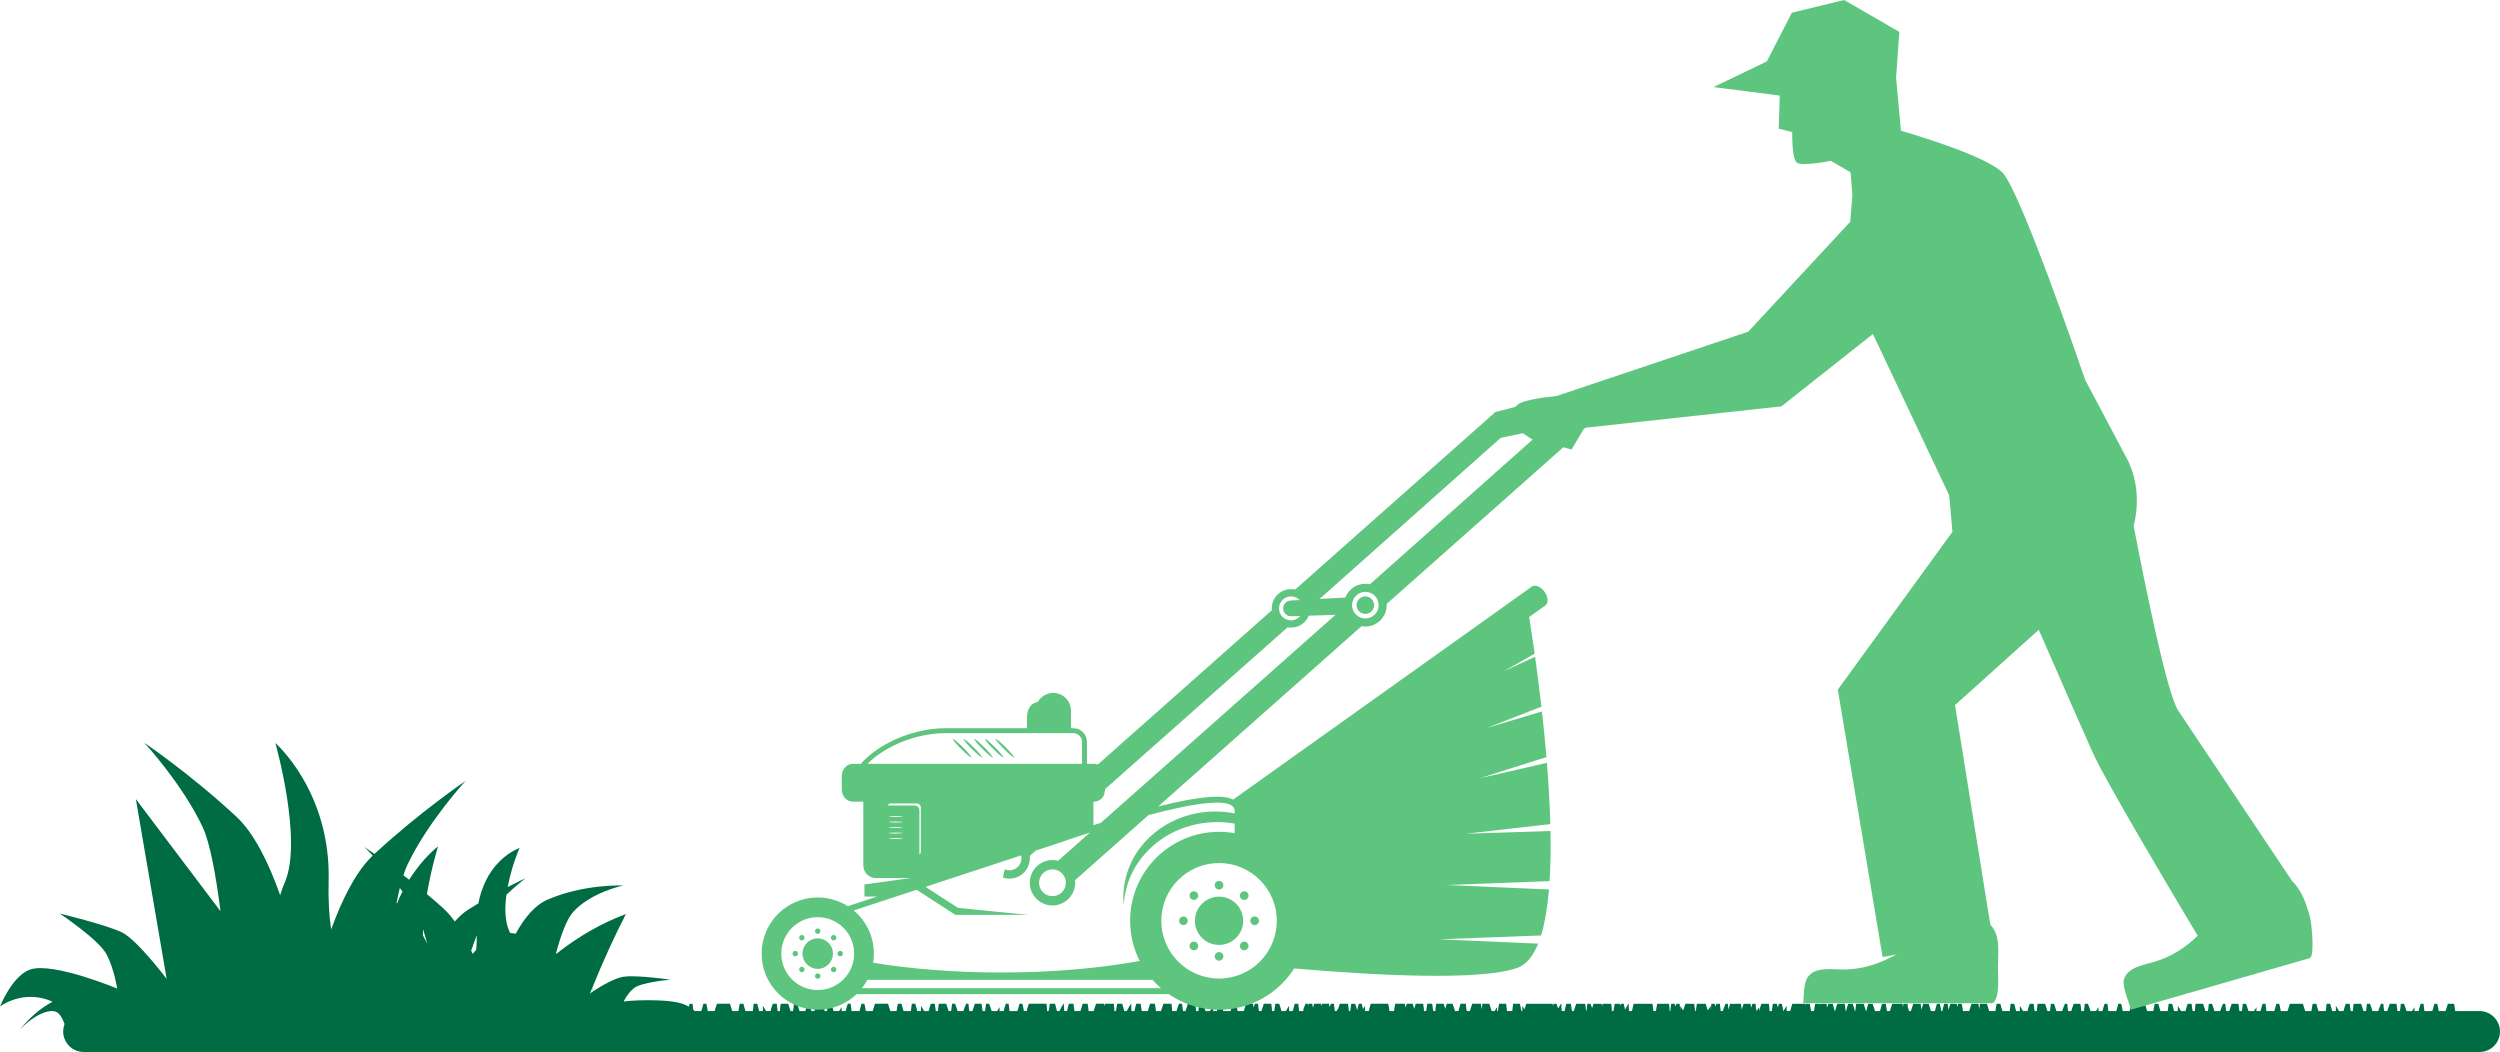 <?xml version="1.0" encoding="UTF-8" standalone="no"?><svg xmlns="http://www.w3.org/2000/svg" xmlns:xlink="http://www.w3.org/1999/xlink" fill="#5ec57e" height="828" preserveAspectRatio="xMidYMid meet" version="1" viewBox="0.0 0.0 1967.7 828.0" width="1967.7" zoomAndPan="magnify"><g><g id="change1_1"><path d="M490.87,696.98c0.08,0,0.13,0,0.13,0C491,696.98,490.95,696.98,490.87,696.98z M1951.56,795.79h-19.13 c-0.21-2.04-0.52-3.97-0.87-5.73h-4.88c-0.55,1.93-1.18,3.87-1.83,5.73h-5.35c-0.33-2.18-0.77-4.12-1.2-5.73h-2.28 c-0.43,1.89-0.99,3.83-1.61,5.73h-6.21c-0.29-1.92-0.54-3.85-0.69-5.73h-2.25c-0.55,1.62-1.14,3.55-1.68,5.73h-3.19 c-0.04-1.04-0.03-2.06,0.07-3.01c0,0-0.88,1.13-2.01,3.01h-4.32c-0.63-2.17-1.34-4.12-2.01-5.73h-2.46 c-0.16,1.88-0.43,3.82-0.76,5.73h-1.94c-0.17-2.03-0.45-3.96-0.79-5.73h-5.29c-0.58,1.94-1.22,3.88-1.89,5.73h-2.45 c-0.31-1.93-0.54-3.87-0.65-5.73h-1.85c-0.68,1.53-1.46,3.48-2.18,5.73h-4.54c-0.61-2.17-1.3-4.11-1.94-5.73h-2.44 c-0.15,1.88-0.4,3.82-0.71,5.73h-1.98c-0.65-1.84-1.28-3.77-1.86-5.73h-5.86c-0.28,1.79-0.52,3.72-0.65,5.73h-1.7 c-0.33-1.89-0.62-3.83-0.81-5.73h-3.07c-0.62,1.67-1.25,3.61-1.79,5.73h-3.51c-1.37-2.54-2.55-4.12-2.55-4.12 c0.13,1.3,0.1,2.7,0,4.12h-2.9c-0.47-2.12-1-4.06-1.51-5.73h-2.77c-0.18,1.89-0.43,3.82-0.73,5.73h-5.74 c-0.61-1.88-1.17-3.82-1.63-5.73h-2.88c-0.38,1.67-0.75,3.61-1.02,5.73h-4.89c-0.63-1.85-1.25-3.78-1.81-5.73h-10.27 c-0.56,1.93-1.18,3.87-1.83,5.73h-5.34c-0.33-2.18-0.77-4.12-1.2-5.73h-2.28c-0.44,1.89-0.99,3.83-1.61,5.73h-6.2 c-0.3-1.92-0.54-3.85-0.7-5.73h-2.26c-0.55,1.62-1.14,3.55-1.68,5.73h-3.19c-0.05-1.04-0.03-2.06,0.07-3.01 c0,0-0.89,1.13-2.01,3.01h-4.32c-0.63-2.17-1.34-4.12-2.01-5.73h-2.46c-0.16,1.88-0.43,3.82-0.76,5.73h-1.94 c-0.18-2.03-0.46-3.96-0.79-5.73h-5.29c-0.58,1.94-1.23,3.88-1.89,5.73h-2.45c-0.31-1.93-0.54-3.87-0.65-5.73h-1.84 c-0.69,1.53-1.47,3.48-2.18,5.73h-4.55c-0.61-2.17-1.3-4.11-1.95-5.73h-2.44c-0.15,1.88-0.4,3.82-0.7,5.73h-1.98 c-0.65-1.84-1.28-3.77-1.87-5.73h-5.87c-0.28,1.79-0.52,3.72-0.65,5.73h-1.7c-0.34-1.89-0.62-3.83-0.81-5.73h-3.06 c-0.62,1.67-1.25,3.61-1.79,5.73h-3.51c-1.37-2.55-2.54-4.12-2.54-4.12c0.12,1.3,0.09,2.7,0,4.12h-2.91 c-0.47-2.12-1-4.06-1.51-5.73h-2.76c-0.18,1.89-0.44,3.81-0.73,5.73h-5.74c-0.61-1.88-1.16-3.82-1.63-5.73h-2.88 c-0.38,1.67-0.75,3.61-1.02,5.73H1690c-0.63-1.85-1.25-3.78-1.81-5.73h-10.27c-0.55,1.93-1.18,3.87-1.83,5.73h-5.34 c-0.33-2.18-0.77-4.12-1.2-5.73h-2.29c-0.43,1.89-0.99,3.83-1.61,5.73h-6.2c-0.29-1.92-0.54-3.85-0.7-5.73h-2.25 c-0.55,1.62-1.15,3.55-1.68,5.73h-3.19c-0.05-1.04-0.03-2.06,0.06-3.01c0,0-0.88,1.13-2.01,3.01h-4.31 c-0.62-2.17-1.34-4.12-2.01-5.73h-2.46c-0.16,1.88-0.43,3.82-0.76,5.73h-1.94c-0.18-2.03-0.46-3.96-0.79-5.73h-5.28 c-0.58,1.94-1.22,3.88-1.89,5.73h-2.46c-0.3-1.93-0.53-3.87-0.65-5.73h-1.85c-0.69,1.53-1.47,3.48-2.18,5.73h-4.54 c-0.61-2.17-1.3-4.11-1.94-5.73h-2.43c-0.15,1.88-0.4,3.82-0.71,5.73h-1.98c-0.64-1.84-1.28-3.77-1.86-5.73h-5.87 c-0.28,1.79-0.51,3.72-0.65,5.73h-1.7c-0.33-1.89-0.61-3.83-0.81-5.73h-3.06c-0.62,1.67-1.25,3.61-1.79,5.73h-3.5 c-1.37-2.54-2.55-4.12-2.55-4.12c0.12,1.3,0.1,2.7,0,4.12h-2.9c-0.47-2.12-1-4.06-1.52-5.73h-2.76c-0.19,1.89-0.43,3.82-0.73,5.73 h-5.74c-0.61-1.88-1.17-3.82-1.63-5.73h-2.88c-0.38,1.67-0.75,3.61-1.02,5.73h-4.89c-0.63-1.85-1.25-3.78-1.81-5.73h-5.45 c-0.24,1.37-0.45,2.81-0.6,4.33c-0.16-1.52-0.37-2.96-0.61-4.33h-5.46c-0.56,1.95-1.18,3.88-1.81,5.73h-4.89 c-0.26-2.12-0.63-4.06-1.02-5.73h-2.88c-0.2,0.83-0.42,1.66-0.66,2.49c-0.14-0.86-0.29-1.7-0.45-2.49h-4.88 c-0.46,1.62-0.98,3.22-1.52,4.79c-0.23-1.6-0.44-3.21-0.6-4.79h-2.77c-0.51,1.67-1.04,3.61-1.51,5.73h-0.79 c-0.33-2.18-0.77-4.12-1.19-5.73h-2.28c-0.43,1.89-0.99,3.83-1.61,5.73h-3.08c-0.54-2.12-1.17-4.06-1.79-5.73h-2.03h-1.04h-1.21 c-0.46,1.34-0.94,2.91-1.4,4.65c-0.14-1.62-0.33-3.18-0.56-4.65h-5.86c-0.58,1.96-1.21,3.89-1.86,5.73h-1.45 c-0.3-1.04-0.62-2.02-0.94-2.94c-0.11-0.94-0.21-1.87-0.29-2.79h-0.77h-1.67h-0.79c-0.08,0.94-0.19,1.89-0.32,2.84 c-0.12-0.98-0.26-1.93-0.42-2.84h-2.75h-2.71h-2.58c-0.58,1.94-1.22,3.88-1.89,5.73h-2.22c-0.21-1.68-0.49-3.25-0.79-4.66 c-0.03-0.36-0.07-0.72-0.09-1.07h-0.14h-1.71h-1.17c-0.46,1.91-1.02,3.84-1.63,5.73h-3.92c-0.61-2.17-1.3-4.11-1.95-5.73h-0.61 h-1.83h-0.94c-0.51,1.67-1.04,3.61-1.51,5.73h-0.24c-0.64-1.84-1.28-3.77-1.86-5.73h-5.87c-0.28,1.79-0.52,3.72-0.65,5.73h-0.33 c-0.54-2.12-1.17-4.06-1.79-5.73h-0.39h-2.68h-0.38c-0.62,1.67-1.25,3.61-1.79,5.73h-0.33c-0.14-2.01-0.37-3.94-0.65-5.73h-5.87 c-0.58,1.96-1.21,3.89-1.86,5.73h-0.24c-0.47-2.12-1-4.06-1.51-5.73h-0.94h-1.83h-0.62c-0.36,0.89-0.72,1.88-1.08,2.95 c-0.13-1.02-0.28-2.01-0.44-2.95h-5.46c-0.09,0.3-0.18,0.59-0.27,0.88c-0.08-0.29-0.17-0.59-0.24-0.88h-2.88 c-0.38,1.67-0.75,3.61-1.02,5.73h-2.3c-0.27-2.12-0.64-4.06-1.02-5.73h-2.87c-0.07,0.29-0.16,0.59-0.23,0.89 c-0.09-0.3-0.18-0.59-0.27-0.89h-7.6h-2.67h-0.09c-0.31,1.01-0.62,2.13-0.93,3.31c-0.27,0.81-0.54,1.62-0.81,2.42h-2.67 c-0.1-1.42-0.12-2.83,0-4.12c0,0-1.18,1.58-2.55,4.12h-0.12c-0.33-2.18-0.77-4.12-1.19-5.73h-2.29c-0.21,0.93-0.46,1.88-0.73,2.83 c-0.31-1.01-0.64-1.96-0.96-2.83h-3.07c-0.2,1.9-0.48,3.83-0.81,5.73h-1.71c-0.13-2.01-0.37-3.94-0.65-5.73h-0.58h-2.25h-3.03 c-0.58,1.93-1.21,3.84-1.84,5.67c-0.04-1.02-0.03-2.01,0.06-2.95c0,0-0.89,1.13-2.01,3.01h-0.06c-0.31-1.91-0.56-3.85-0.7-5.73 h-2.45c-0.36,0.89-0.72,1.88-1.08,2.96c-0.13-1.02-0.28-2.01-0.45-2.96h-1.59h-2.46h-1.41c-0.45,1.54-0.93,3.07-1.43,4.56 c-0.17-1.59-0.39-3.14-0.65-4.56h-5.29c-0.06,0.22-0.14,0.43-0.2,0.65c-0.05-0.22-0.1-0.44-0.14-0.65h-2.88 c-0.36,1.52-0.81,3.06-1.28,4.58c-0.22-1.54-0.4-3.09-0.49-4.58h-1.85c-0.69,1.53-1.47,3.48-2.18,5.73h-1.58 c-0.29-1.91-0.55-3.84-0.73-5.73h-2.76c-0.21,0.67-0.41,1.39-0.62,2.14c-0.27-0.76-0.54-1.48-0.8-2.14h-2.44 c-0.13,1.62-0.34,3.29-0.59,4.95c-0.06-1.15-0.07-2.29,0.03-3.34c0,0-1.03,1.39-2.29,3.64c-0.58-1.7-1.16-3.46-1.7-5.25h-3.86 h-2.01h-1.05c-0.19,1.9-0.48,3.83-0.81,5.73h-0.49c-0.33-1.89-0.61-3.83-0.81-5.73h-1.06h-2.01h-3.86 c-0.53,1.79-1.11,3.55-1.7,5.25c-1.25-2.26-2.28-3.65-2.28-3.65c0.1,1.06,0.09,2.19,0.03,3.34c-0.25-1.66-0.46-3.33-0.6-4.95h-2.44 c-0.26,0.66-0.53,1.38-0.8,2.14c-0.2-0.75-0.41-1.47-0.61-2.14h-2.76c-0.19,1.89-0.43,3.81-0.73,5.73h-0.42 c-0.1-2-0.3-3.92-0.55-5.73h-6.35c-0.01,0.03-0.02,0.06-0.03,0.09c-0.01-0.03-0.01-0.06-0.02-0.09h-2.88 c-0.38,1.67-0.75,3.61-1.02,5.73h-1.97c-0.18-2.07-0.48-4-0.81-5.73h-3.79c-0.02,0.07-0.04,0.14-0.06,0.22 c-0.02-0.08-0.04-0.14-0.06-0.22h-7.27h-3h-0.53c-0.48,1.72-0.95,3.65-1.35,5.73h-2.32c-0.24-1.98-0.34-3.94-0.21-5.73h-0.22 c-0.47,0.67-1.57,2.33-2.74,4.62c-0.3-1.73-0.66-3.3-1.01-4.62h-2.29c-0.12,0.51-0.26,1.03-0.4,1.55 c-0.16-0.53-0.32-1.05-0.49-1.55h-3.96c-0.25,1.93-0.58,3.86-0.94,5.73h-1.25c-0.07-1.99-0.24-3.91-0.47-5.73h-0.99h-2.25h-3.5 c-0.18,0.59-0.38,1.19-0.57,1.77c-0.07-0.6-0.14-1.19-0.22-1.77h-6.42c-0.37,1.17-0.74,2.32-1.13,3.46 c-0.43-1.27-0.87-2.44-1.3-3.46h-2.46c-0.16,1.88-0.43,3.82-0.76,5.73h-0.2c-0.17-2.06-0.46-4-0.8-5.73h-1.73h-2.13h-3.16 c-0.58,1.94-1.22,3.88-1.88,5.73h-1.45c-0.32-1.89-0.61-3.82-0.84-5.73h-0.82h-1.85h-0.94c-0.47,1.73-0.94,3.65-1.33,5.73h-2.26 c-0.25-1.98-0.36-3.94-0.24-5.73h-0.32c-0.46,0.67-1.31,1.97-2.24,3.71c-0.44-1.37-0.89-2.62-1.33-3.71h-2.44 c-0.05,0.59-0.12,1.2-0.18,1.8c-0.18-0.62-0.36-1.23-0.55-1.8h-3.81h-0.24h-2.62h-3h-3.16h-3.07h-4.71 c-0.47,1.32-0.93,2.79-1.35,4.36c-1.02-1.72-1.78-2.76-1.78-2.76c0.12,1.3,0.1,2.7,0,4.12h-0.73c-0.32-2.18-0.76-4.12-1.19-5.73 h-2.29c-0.03,0.13-0.07,0.25-0.1,0.38c-0.04-0.12-0.07-0.25-0.11-0.38h-2.76c-0.19,1.89-0.44,3.82-0.74,5.73h-4.11 c-0.29-1.92-0.54-3.85-0.7-5.73h-2.25c-0.06,0.17-0.12,0.36-0.18,0.53c-0.04-0.18-0.1-0.36-0.14-0.53h-2.88 c-0.38,1.67-0.75,3.61-1.02,5.73h-0.66c-0.04-1.04-0.03-2.06,0.07-3.01c0,0-0.88,1.13-2.01,3.01h-2.28 c-0.64-1.85-1.25-3.78-1.82-5.73H1170h-2.46h-0.76c-0.23,1.37-0.44,2.81-0.6,4.33c-0.16-1.52-0.37-2.96-0.6-4.33h-1.52h-3.94h-1.36 c-0.58,1.94-1.22,3.88-1.88,5.73h-2.46c-0.3-1.93-0.54-3.87-0.65-5.73h-1.37h-0.48h-2.4c-0.46,1.91-1.02,3.84-1.63,5.73h-2.69 c-0.61-2.17-1.3-4.11-1.95-5.73h-1.83h-0.6h-2.17c-0.37,1.21-0.75,2.55-1.1,4c-0.44-1.31-0.88-2.64-1.28-4h-5.87 c-0.29,1.79-0.52,3.72-0.65,5.73h-1.57c-0.1-0.42-0.21-0.83-0.33-1.23c-0.24-1.5-0.46-3.01-0.61-4.5h-0.85h-2.21h-0.85 c-0.16,1.49-0.37,3-0.62,4.5c-0.12,0.41-0.23,0.81-0.33,1.23h-1.57c-0.13-2.01-0.37-3.94-0.65-5.73h-5.86 c-0.4,1.36-0.83,2.68-1.28,4c-0.36-1.45-0.73-2.79-1.11-4h-2.16h-0.6h-1.85c-0.35,0.89-0.73,1.88-1.09,2.96 c-0.13-1.02-0.28-2.01-0.45-2.96h-4.72h-0.73h-2.14c-0.39,1.67-0.75,3.61-1.02,5.73h-3.53c-0.27-2.12-0.63-4.06-1.02-5.73h-2.15 h-0.73h-8.11h-1.44h-1.32c-0.51,1.67-1.04,3.61-1.51,5.73h-2.91c-0.1-1.42-0.12-2.83,0-4.12c0,0-0.72,0.97-1.69,2.6 c-0.28-1.56-0.62-2.99-0.94-4.21h-2.29c-0.37,1.62-0.84,3.27-1.36,4.91c-0.49-1.8-1.03-3.46-1.57-4.91h-3.07 c-0.19,1.9-0.48,3.83-0.81,5.73h-1.01c-0.29-1.92-0.54-3.85-0.69-5.73h-0.65h-1.6h-4.26c-0.35,1.17-0.72,2.33-1.1,3.48 c-0.36,0.52-0.88,1.28-1.45,2.25h-1.29c-0.31-1.91-0.56-3.85-0.71-5.73h-2.45c-0.3,0.76-0.62,1.6-0.92,2.49 c-0.13-0.36-0.26-0.7-0.39-1.04c-0.07-0.48-0.14-0.99-0.22-1.45h-0.35h-2.46h-2.64c-0.18,0.61-0.37,1.21-0.55,1.82 c-0.09-0.62-0.19-1.24-0.3-1.82h-5.29c-0.3,1.02-0.63,2.04-0.96,3.05c-0.19-1.09-0.4-2.11-0.61-3.05h-2.87 c-0.12,0.51-0.27,1.02-0.4,1.52c-0.05-0.51-0.11-1.03-0.14-1.52h-1.85c-0.53,1.19-1.12,2.64-1.7,4.28v1.45h-3.29 c-0.29-1.91-0.55-3.84-0.73-5.73h-2.77c-0.51,1.67-1.04,3.61-1.51,5.73h-2.9c-0.1-1.42-0.12-2.83,0-4.12c0,0-1.18,1.58-2.55,4.12 h-3.5c-0.54-2.12-1.17-4.06-1.79-5.73h-3.07c-0.19,1.9-0.48,3.83-0.81,5.73h-1.71c-0.14-2.01-0.37-3.94-0.65-5.73h-5.86 c-0.58,1.96-1.22,3.89-1.86,5.73h-1.98c-0.3-1.91-0.55-3.85-0.7-5.73h-2.45c-0.36,0.89-0.73,1.88-1.09,2.96 c-0.13-1.02-0.28-2.01-0.44-2.96h-5.46c-0.56,1.95-1.17,3.88-1.81,5.73h-4.89c-0.26-2.12-0.63-4.06-1.02-5.73h-2.87 c-0.46,1.91-1.02,3.84-1.63,5.73h-5.74c-0.3-1.91-0.55-3.84-0.73-5.73h-2.76c-0.51,1.67-1.04,3.61-1.51,5.73h-2.9 c-0.1-1.42-0.12-2.83,0-4.12c0,0-1.18,1.58-2.55,4.12h-3.5c-0.54-2.12-1.17-4.06-1.79-5.73h-3.07c-0.19,1.9-0.48,3.83-0.81,5.73 h-1.71c-0.13-2.01-0.36-3.94-0.65-5.73h-5.86c-0.58,1.96-1.22,3.89-1.86,5.73h-1.98c-0.31-1.91-0.55-3.85-0.71-5.73h-2.44 c-0.64,1.62-1.33,3.56-1.94,5.73h-3.39c-0.1-2-0.3-3.92-0.56-5.73h-6.35c-0.61,1.97-1.26,3.9-1.91,5.73h-4 c-0.18-2.07-0.47-4-0.81-5.73h-3.79c-0.53,1.93-1.14,3.87-1.77,5.73h-4.79c-0.32-1.89-0.6-3.82-0.83-5.73h-3.54 c-0.48,1.72-0.95,3.65-1.35,5.73h-2.32c-0.24-1.98-0.34-3.94-0.21-5.73h-0.21c-0.54,0.78-1.93,2.87-3.29,5.73h-2.07 c-0.44-2.07-0.99-4-1.56-5.73h-3.97c-0.25,1.93-0.58,3.86-0.94,5.73h-1.25c-0.07-1.99-0.24-3.91-0.47-5.73h-6.74 c-0.19,0.59-0.38,1.19-0.57,1.77c-0.07-0.6-0.14-1.19-0.23-1.77h-6.42c-0.61,1.97-1.26,3.9-1.92,5.73h-3.92 c-0.17-2.06-0.46-4-0.8-5.73h-3.86c-0.53,1.94-1.15,3.88-1.79,5.73h-4.7c-0.32-1.89-0.61-3.82-0.84-5.73h-3.6 c-0.48,1.73-0.94,3.65-1.33,5.73h-2.26c-0.25-1.98-0.36-3.94-0.25-5.73h-0.32c-0.62,0.91-1.96,2.97-3.25,5.73h-1.95 c-0.43-2.07-0.98-4-1.54-5.73h-4.05c-0.26,1.93-0.59,3.86-0.95,5.73h-1.21c-0.06-1.99-0.22-3.91-0.45-5.73h-13.95 c-0.6,1.69-1.2,3.63-1.69,5.73h-2.16c-0.33-2.18-0.77-4.12-1.19-5.73h-2.29c-0.43,1.89-0.99,3.83-1.61,5.73h-6.2 c-0.3-1.92-0.54-3.85-0.7-5.73h-2.25c-0.55,1.62-1.15,3.55-1.68,5.73h-3.19c-0.04-1.04-0.03-2.06,0.07-3.01 c0,0-0.88,1.13-2.01,3.01h-4.31c-0.63-2.17-1.34-4.12-2.01-5.73h-2.46c-0.16,1.88-0.43,3.82-0.76,5.73h-1.94 c-0.18-2.03-0.46-3.96-0.79-5.73h-5.29c-0.58,1.94-1.22,3.88-1.89,5.73h-2.45c-0.3-1.93-0.54-3.87-0.65-5.73h-1.85 c-0.69,1.53-1.47,3.48-2.18,5.73h-4.55c-0.61-2.17-1.3-4.11-1.94-5.73h-2.44c-0.15,1.88-0.4,3.82-0.71,5.73h-1.98 c-0.65-1.84-1.28-3.77-1.86-5.73h-5.87c-0.29,1.79-0.52,3.72-0.65,5.73h-1.7c-0.33-1.89-0.61-3.83-0.81-5.73h-3.07 c-0.62,1.67-1.25,3.61-1.79,5.73h-3.5c-1.37-2.54-2.55-4.12-2.55-4.12c0.12,1.3,0.1,2.7,0,4.12h-2.9c-0.47-2.12-1-4.06-1.52-5.73 h-2.76c-0.19,1.89-0.43,3.82-0.73,5.73h-5.74c-0.61-1.88-1.17-3.82-1.63-5.73h-2.88c-0.38,1.67-0.75,3.61-1.02,5.73h-4.89 c-0.63-1.85-1.25-3.78-1.81-5.73h-10.27c-0.55,1.93-1.18,3.87-1.83,5.73h-5.34c-0.33-2.18-0.77-4.12-1.2-5.73h-2.28 c-0.43,1.89-0.99,3.83-1.61,5.73h-6.2c-0.29-1.92-0.54-3.85-0.7-5.73h-2.25c-0.55,1.62-1.15,3.55-1.69,5.73h-3.19 c-0.04-1.04-0.03-2.06,0.06-3.01c0,0-0.89,1.13-2.01,3.01h-4.32c-0.63-2.17-1.34-4.12-2.01-5.73h-2.46 c-0.16,1.88-0.43,3.82-0.76,5.73h-1.95c-0.18-2.03-0.46-3.96-0.79-5.73h-5.29c-0.58,1.94-1.23,3.88-1.89,5.73h-2.45 c-0.3-1.93-0.54-3.87-0.65-5.73h-1.85c-0.68,1.53-1.47,3.48-2.18,5.73h-4.55c-0.61-2.17-1.3-4.11-1.94-5.73h-2.44 c-0.15,1.88-0.4,3.82-0.71,5.73h-1.98c-0.65-1.84-1.28-3.77-1.86-5.73h-5.88c-0.28,1.79-0.51,3.72-0.65,5.73h-1.7 c-0.33-1.89-0.61-3.83-0.81-5.73h-3.07c-0.62,1.67-1.25,3.61-1.8,5.73h-3.5c-1.37-2.55-2.55-4.12-2.55-4.12 c0.12,1.3,0.1,2.7,0,4.12h-2.9c-0.47-2.12-1-4.06-1.52-5.73h-2.76c-0.18,1.89-0.44,3.81-0.73,5.73h-5.74 c-0.61-1.88-1.17-3.82-1.63-5.73h-2.87c-0.39,1.67-0.76,3.61-1.02,5.73h-4.89c-0.63-1.85-1.25-3.78-1.81-5.73h-10.27 c-0.56,1.93-1.18,3.87-1.83,5.73h-5.35c-0.33-2.18-0.77-4.12-1.2-5.73h-2.28c-0.43,1.89-0.99,3.83-1.61,5.73h-5.17 c-0.38-0.35-0.77-0.69-1.18-1.04c-0.23-1.58-0.42-3.16-0.55-4.69h-2.25c-0.24,0.69-0.48,1.45-0.72,2.24 c-0.81-0.47-1.65-0.91-2.56-1.3c-11.89-5.81-48.83-3.33-48.74-2.58c0.01,0.02,2.83-6.41,8.08-10.57c5.2-4.65,29.17-6.97,29.19-6.61 c0.01-0.27-27.13-3.81-36.13-2.56c-6.75,0.29-18.73,7.36-24.44,11.12c-0.37-0.44-0.88-1.06-1.53-1.84 c8.47-21,17.38-40.54,26.66-58.55c-18.97,7.09-37.43,17.61-54.92,31.42c-0.07-0.05-0.14-0.1-0.2-0.15 c3.89-14.71,8.73-27.85,13.93-33.24c13.39-14.6,37.58-20.3,39.46-20.46c-2.14-0.08-31.28-1.09-59.44,10.9 c-10.14,4.16-18.73,14.37-25.54,27.03c-1.5-0.28-2.98-0.46-4.43-0.54c-0.17-0.38-0.33-0.75-0.51-1.13c-3.71-7.91-3.82-18.56-2.4-29 c8.1-7.72,14.99-12.93,14.99-12.93s-5.56,2.5-14,6.85c3-15.81,8.69-29.71,9.49-30.77c-0.97,0.44-9.71,3.49-17.91,12.76 c-6.19,6.81-12.06,17.12-14.65,30.86c-2.73,1.64-5.51,3.37-8.3,5.16c-3.51,2.26-6.94,5.39-10.26,9.13c-3.06-4.22-6.35-8-9.87-11.13 c-3.97-3.56-8.03-7.04-12.07-10.42c3.51-20.7,8.76-37.54,8.76-37.54s-11.79,8.76-22.74,26.24c-1.54-1.21-3.05-2.38-4.54-3.53 c1-3.11,2.04-5.85,3.12-8.13c15.94-33.74,45.78-66.09,45.78-66.09s-35.78,24.21-71.65,57.4c-4.98-3.52-7.99-5.53-7.99-5.5 c0.05,0.02,2.63,2.58,6.58,6.83c-13.2,12.62-24.05,34.37-32.7,58.1c-1.56-10.46-2.39-22.99-1.98-37.95 c1.91-70.56-41.93-108.74-41.93-108.74s21.8,76.7,7.41,109.71c-1.42,3.24-2.61,6.63-3.63,10.09 c-8.96-25.31-20.38-48.74-34.43-61.81c-36.13-33.58-72.45-58.15-72.45-58.15s29.84,32.35,45.78,66.09 c5.96,12.61,10.63,38.7,14.13,66.42l-66.63-88.26l24.27,141.56c0,0-23.21-30.79-35.2-36.63c-11.99-5.83-49.05-14.85-49.05-14.85 s31.07,20.68,37.06,32.34c6,11.66,8.23,26.71,8.23,26.71s-50.2-20.88-68.18-15.04C9.69,767.67,0,792.2,0,792.2 s15.4-11.93,35.97-5.83c2.07,0.61,3.85,1.33,5.4,2.14c-4.94,2.44-9.86,6.01-13.9,9.54c-7.01,6.03-11.45,11.93-11.92,12.38 c0.43-0.37,4.56-4.96,10.24-8.75c5.91-4.07,13.53-7.24,18.17-5.33c2.83,1.01,5.03,4.78,6.76,9.4c-0.05,0.42-0.12,0.81-0.19,1.17 c-0.22,0.68-0.4,1.39-0.53,2.11c-0.1,0.3-0.16,0.47-0.16,0.47l0.06,0.21c-0.1,0.72-0.17,1.45-0.17,2.19 c0,3.89,1.38,7.45,3.68,10.23v0h0c2.96,3.58,7.43,5.87,12.43,5.87h960h534.15h391.58c8.9,0,16.1-7.22,16.1-16.1 C1967.66,803,1960.46,795.79,1951.56,795.79z M312.51,711.05c-0.13-0.12-0.26-0.23-0.39-0.34c0.82-4.19,1.68-8.16,2.58-11.83 c0.7,0.93,1.39,1.87,2.08,2.82C315.28,704.62,313.85,707.74,312.51,711.05z M332.89,736.24c0-1.61,0.03-3.23,0.09-4.87 c1.14,3.53,2.24,7.44,3.29,11.6C335.21,740.62,334.08,738.38,332.89,736.24z M374.82,747.51c-0.95,1.06-1.89,2.16-2.81,3.31 c-0.37-0.88-0.76-1.75-1.15-2.62c1.46-4.28,2.94-8.34,4.42-11.99C375.27,740.28,375.11,744.04,374.82,747.51z M464.28,782.11 c0.52-1.3,1.04-2.58,1.56-3.87c0.66,0.67,1.2,1.21,1.58,1.6C465.47,781.13,464.26,782.03,464.28,782.11z" fill="#006c43"/></g><g id="change2_1"><path d="M643.62,735.02c1.18,0,2.15-0.96,2.15-2.14c0-1.18-0.96-2.14-2.15-2.14c-1.18,0-2.14,0.96-2.14,2.14 C641.48,734.05,642.44,735.02,643.62,735.02z M625.94,748.41c-1.19,0-2.15,0.96-2.15,2.14c0,1.19,0.96,2.14,2.15,2.14 c1.18,0,2.14-0.96,2.14-2.14C628.08,749.37,627.12,748.41,625.94,748.41z M632.63,739.57c0.84-0.84,0.84-2.2,0-3.03 c-0.84-0.84-2.2-0.84-3.03,0c-0.83,0.83-0.83,2.19,0,3.03C630.44,740.4,631.8,740.4,632.63,739.57z M758.41,581.63 c-0.37,0.37,2.57,3.91,6.58,7.92c4,4.01,7.55,6.95,7.92,6.58c0.37-0.37-2.57-3.91-6.58-7.92 C762.32,584.2,758.78,581.26,758.41,581.63z M766.81,581.63c-0.37,0.37,2.57,3.91,6.58,7.92c4,4.01,7.55,6.95,7.91,6.58 c0.37-0.37-2.57-3.91-6.58-7.92C770.73,584.2,767.19,581.26,766.81,581.63z M749.99,581.63c-0.37,0.37,2.57,3.91,6.58,7.92 c4,4.01,7.55,6.95,7.92,6.58c0.37-0.37-2.57-3.91-6.58-7.92C753.91,584.2,750.36,581.26,749.99,581.63z M783.64,581.63 c-0.37,0.37,2.57,3.91,6.58,7.92c4,4.01,7.55,6.95,7.92,6.58c0.37-0.37-2.57-3.91-6.58-7.92 C787.56,584.2,784.01,581.26,783.64,581.63z M775.23,581.63c-0.37,0.37,2.58,3.91,6.58,7.92c4,4.01,7.55,6.95,7.92,6.58 c0.37-0.37-2.58-3.91-6.58-7.92C779.15,584.2,775.6,581.26,775.23,581.63z M629.6,761.55c-0.83,0.84-0.83,2.2,0,3.03 c0.84,0.84,2.2,0.84,3.03,0c0.84-0.84,0.84-2.19,0-3.03C631.8,760.71,630.44,760.71,629.6,761.55z M987.51,728.13 c1.88,0,3.4-1.52,3.4-3.39c0-1.88-1.52-3.4-3.4-3.4c-1.88,0-3.4,1.52-3.4,3.4C984.12,726.61,985.64,728.13,987.51,728.13z M981.7,707.32c1.33-1.33,1.33-3.48,0-4.81c-1.33-1.32-3.48-1.32-4.8,0c-1.32,1.33-1.32,3.48,0,4.81 C978.23,708.65,980.38,708.65,981.7,707.32z M976.9,742.15c-1.32,1.33-1.32,3.48,0,4.8c1.33,1.33,3.48,1.33,4.8,0 c1.33-1.32,1.33-3.47,0-4.8C980.38,740.82,978.23,740.82,976.9,742.15z M1074.64,469.42c-3.81,0-6.89,3.08-6.89,6.89 c0,3.8,3.08,6.88,6.89,6.88c3.8,0,6.88-3.08,6.88-6.88C1081.52,472.51,1078.44,469.42,1074.64,469.42z M959.49,749.36 c-1.88,0-3.4,1.52-3.4,3.39c0,1.88,1.52,3.4,3.4,3.4s3.4-1.52,3.4-3.4C962.89,750.88,961.37,749.36,959.49,749.36z M940.5,724.74 c0,10.49,8.51,18.99,18.99,18.99c10.49,0,18.99-8.5,18.99-18.99c0-10.49-8.5-19-18.99-19C949,705.74,940.5,714.25,940.5,724.74z M956.09,696.72c0,1.87,1.52,3.39,3.4,3.39s3.4-1.52,3.4-3.39c0-1.88-1.52-3.4-3.4-3.4S956.09,694.84,956.09,696.72z M643.62,766.1 c-1.18,0-2.14,0.96-2.14,2.14c0,1.18,0.96,2.14,2.14,2.14c1.18,0,2.15-0.96,2.15-2.14C645.77,767.06,644.81,766.1,643.62,766.1z M654.61,761.55c-0.83,0.84-0.83,2.2,0,3.03c0.84,0.84,2.2,0.84,3.04,0c0.83-0.84,0.83-2.19,0-3.03 C656.81,760.71,655.45,760.71,654.61,761.55z M643.62,738.57c-6.62,0-11.99,5.37-11.99,11.99c0,6.62,5.37,11.99,11.99,11.99 c6.62,0,11.99-5.37,11.99-11.99C655.61,743.94,650.24,738.57,643.62,738.57z M654.61,736.54c-0.83,0.83-0.83,2.19,0,3.03 c0.84,0.83,2.2,0.83,3.04,0c0.83-0.84,0.83-2.2,0-3.03C656.81,735.7,655.45,735.7,654.61,736.54z M942.08,707.32 c1.32-1.33,1.32-3.48,0-4.81c-1.33-1.32-3.48-1.32-4.8,0c-1.32,1.33-1.32,3.48,0,4.81C938.6,708.65,940.75,708.65,942.08,707.32z M661.31,748.41c-1.18,0-2.14,0.96-2.14,2.14c0,1.19,0.96,2.14,2.14,2.14c1.18,0,2.15-0.96,2.15-2.14 C663.45,749.37,662.49,748.41,661.31,748.41z M931.47,721.34c-1.88,0-3.4,1.52-3.4,3.4c0,1.87,1.52,3.39,3.4,3.39 c1.87,0,3.39-1.52,3.39-3.39C934.86,722.86,933.34,721.34,931.47,721.34z M937.27,742.15c-1.32,1.33-1.32,3.48,0,4.8 c1.33,1.33,3.48,1.33,4.8,0c1.32-1.32,1.32-3.47,0-4.8C940.75,740.82,938.6,740.82,937.27,742.15z M1817.67,720.03 c-1.25-4.39-2.68-8.76-4.46-12.83l0.04-0.02c0,0-0.06-0.08-0.14-0.21c-2.3-5.2-5.19-9.89-8.99-13.46 c-22.64-33.88-80.22-120.06-89.72-134.28c-8.9-13.32-26.69-101.82-35.05-145.34c1.27-4.9,2.11-10.13,2.41-15.61 c0.68-12.65-1.63-24.37-5.96-33.54l0.16-0.15l-34.81-65.7c0,0-50.58-148.58-65.13-163.12c-13.04-13.04-68.49-29.58-79.81-32.86 l-3.84-41.66l2.58-36.13L1451.48,0l-41.1,9.99l-19.76,38.37l-41.98,20.19l52.17,6.65l-0.81,26.09l10.63,2.71 c0,0-0.5,20.92,3.64,24.03c4.13,3.11,26.79-1.43,26.79-1.43l15.52,9.05l1.39,17.8l-1.67,21.09l-80.3,86.52l-150.81,50.62 c-6.56,0.66-25.92,2.9-30.37,6.61c-0.59,0.49-1.32,1.17-2.13,1.97l-15.72,4.05l-157.59,139.73c-1.05-0.23-2.14-0.35-3.26-0.35 c-8.36,0-15.15,6.78-15.15,15.15c0,0.49,0.03,0.98,0.07,1.46L864.07,601.75c-0.92-0.36-1.9-0.56-2.92-0.56h-5.62v-17.31 c0-5.91-4.81-10.72-10.72-10.72h-1.88v-13.24c0-0.1,0-0.2-0.01-0.3c0-0.09,0.01-0.19,0.01-0.28c0-7.71-6.25-13.95-13.95-13.95 c-5.18,0-9.7,2.83-12.1,7.02c-7.21,1.58-8.59,7.72-8.59,13.24v7.51h-62.34c-0.11,0-0.2,0.01-0.25,0.01l-1.52-0.01 c-14.51,0-30.1,3.89-43.9,10.96c-9.44,4.83-17.35,10.82-22.74,17.08h-6.24c-4.85,0-8.78,4.32-8.78,9.64v10.5 c0,5.33,3.93,9.64,8.78,9.64h8.19v50.23c0,5.47,4.44,9.91,9.92,9.91h27.42l-36.45,5.03v9.49h10.04c-8.31,2.73-16.11,5.3-23.13,7.61 c-6.84-4.34-14.95-6.86-23.66-6.86c-24.4,0-44.18,19.78-44.18,44.18c0,24.4,19.78,44.18,44.18,44.18 c11.87,0,22.63-4.68,30.58-12.28h245.68c11.27,7.75,24.91,12.28,39.61,12.28c24.86,0,46.7-12.96,59.12-32.49 c63.59,5.45,146.54,9.9,175.69-0.46c7.06-2.51,12.4-9.26,16.35-19.09l-77.61-3.39l79.87-3.03c3.08-10.02,5.08-22.37,6.24-36.2 l-80.36-3.51l80.85-3.06c0.78-12.34,0.96-25.68,0.7-39.45l-66.39,2.14l66.26-7.57c-0.42-15.89-1.4-32.25-2.68-48.23l-52.78,12.1 l52.41-16.61c-1.04-12.39-2.26-24.5-3.53-35.94l-42.97,12.85l42.55-16.6c-1.67-14.6-3.41-28-4.98-39.33l-24.98,11.62l24.64-14.01 c-1.84-13.08-3.43-23.16-4.34-28.83l12.72-9.06c2.61-1.86,2.34-6.69-0.58-10.8c-2.93-4.11-7.41-5.93-10.02-4.07L970.61,629.31 c-5.84-2.97-19.24-4.51-58.99,5.43l160.01-141.87c0.97,0.18,1.98,0.27,3,0.27c9.29,0,16.83-7.54,16.83-16.83 c0-0.34-0.01-0.67-0.03-1l139-123.24l6.5,1.69l9.49-15.86l1.4-1.24l154.29-16.82l72.03-56.95l60.04,126.99l2.55,28.7L1446.5,542.8 l35.24,210.41l11.07-1.92c-1.78,0.82-3.47,1.61-4.96,2.4c-12.1,6.14-24.19,9.41-37.85,9.41c-8.2,0-21.46-2.46-27.32,6.14 c-3.21,5.25-2.85,13.89-3.35,20.34h148.85c1.03-0.66,1.86-1.53,2.39-2.73c3.12-5.73,1.95-18.83,1.95-25.38 c0.31-13.45,1.8-25.89-5.96-33.62l-27.8-172.9l65.93-59.26c17.36,39.82,36.35,83.2,42.82,97.43 c10.12,22.22,60.63,107.21,82.26,143.35c-0.11,0.11-0.23,0.23-0.35,0.34c-9.76,9.42-20.35,16.11-33.4,20.12 c-7.83,2.41-21.24,3.96-24.3,13.9c-1.53,5.95,4.04,17.61,5.44,23.92l140.99-40.67c0.78-0.93,1.33-2.01,1.48-3.31 C1820.93,744.36,1819.59,726.29,1817.67,720.03z M1016.12,469.42c2.65,0,5.04,1.09,6.75,2.85l-6.75,0.37 c-3.42,0-6.19,2.77-6.19,6.2c0,3.42,2.77,6.2,6.19,6.2l7.29-0.23c-1.73,2.11-4.35,3.46-7.29,3.46c-5.2,0-9.42-4.22-9.42-9.42 C1006.7,473.63,1010.92,469.42,1016.12,469.42z M682.79,601.19c12.67-12.83,36.72-24.15,61.39-24.15l1.53,0.01c0,0,0.03,0,0.05,0 h0.03c0.07,0,0.14-0.01,0.18-0.01h0.01h0.01h98.82c3.77,0,6.84,3.07,6.84,6.84v17.31H682.79z M705.02,660.37 c-2.93,0-5.31-0.16-5.31-0.37c0-0.2,2.38-0.37,5.31-0.37c2.93,0,5.31,0.16,5.31,0.37C710.33,660.2,707.95,660.37,705.02,660.37z M705.02,656.04c-2.93,0-5.31-0.17-5.31-0.37c0-0.21,2.38-0.37,5.31-0.37c2.93,0,5.31,0.17,5.31,0.37 C710.33,655.87,707.95,656.04,705.02,656.04z M705.02,651.71c-2.93,0-5.31-0.17-5.31-0.37c0-0.21,2.38-0.37,5.31-0.37 c2.93,0,5.31,0.16,5.31,0.37C710.33,651.55,707.95,651.71,705.02,651.71z M705.02,647.38c-2.93,0-5.31-0.17-5.31-0.37 c0-0.2,2.38-0.37,5.31-0.37c2.93,0,5.31,0.17,5.31,0.37C710.33,647.22,707.95,647.38,705.02,647.38z M705.02,643.05 c-2.93,0-5.31-0.16-5.31-0.37c0-0.21,2.38-0.37,5.31-0.37c2.93,0,5.31,0.16,5.31,0.37C710.33,642.89,707.95,643.05,705.02,643.05z M698.47,633.95c0.58-0.94,1.61-1.56,2.79-1.56h20.25c1.81,0,3.29,1.47,3.29,3.29v34.38c0,1-0.45,1.89-1.15,2.5v-34.96 c0-2.01-1.79-3.64-4-3.64H698.47z M643.62,779.24c-15.84,0-28.68-12.84-28.68-28.68c0-15.84,12.85-28.68,28.68-28.68 c15.84,0,28.68,12.84,28.68,28.68C672.31,766.4,659.46,779.24,643.62,779.24z M678.41,777.8c1.61-2.06,3.04-4.27,4.28-6.59h224.44 c2.08,2.34,4.32,4.55,6.69,6.59H678.41z M1004.94,724.74c0,25.1-20.34,45.45-45.45,45.45c-25.1,0-45.45-20.35-45.45-45.45 c0-25.1,20.35-45.45,45.45-45.45C984.59,679.28,1004.94,699.64,1004.94,724.74z M971.77,638.3v1.91 c-22.63-4.48-47.13,1.14-65.11,17.07c-16.76,14.86-24.21,35.42-22.17,55.37c0.79-17.13,8.43-33.99,22.79-46.72 c17.83-15.8,41.96-21.62,64.49-17.67v7.53c-3.99-0.7-8.09-1.07-12.28-1.07c-38.66,0-70,31.34-70,70.01 c0,11.38,2.72,22.12,7.53,31.61c-31.2,5.74-68.67,9.09-108.95,9.09c-36.86,0-71.35-2.8-100.85-7.67c0.38-2.34,0.59-4.75,0.59-7.21 c0-13.64-6.18-25.84-15.89-33.94l49.51-16.29L752,720.07h57.27l-55.15-5.48l-25.67-16.57l75.27-24.77 c0.17,0.72,0.27,1.46,0.27,2.24c0,5.25-4.25,9.5-9.5,9.5c-1.33,0-2.59-0.28-3.74-0.77l-1.34,6.52c1.6,0.53,3.31,0.82,5.08,0.82 c8.88,0,16.08-7.2,16.08-16.07c0-0.61-0.04-1.21-0.1-1.8l4.77-4.23l19.26-6.34c0,0,9.45-3.35,23.39-7.87L832.8,677.5 c-1.41-0.36-2.9-0.56-4.42-0.56c-9.86,0-17.86,8-17.86,17.86c0,9.86,8,17.86,17.86,17.86c9.87,0,17.86-8,17.86-17.86 c0-0.67-0.04-1.34-0.11-1.99l57.83-51.28C938,632.47,971.77,626.46,971.77,638.3z M838.93,694.81c0,5.83-4.72,10.55-10.56,10.55 c-5.83,0-10.55-4.73-10.55-10.55c0-5.83,4.73-10.55,10.55-10.55C834.21,684.25,838.93,688.98,838.93,694.81z M866.5,647.62 c-2.02,0.63-3.98,1.25-5.88,1.86v-18.51h0.53c3.45,0,6.42-2.18,7.86-5.36l0.92-4.64l143.5-127.23c0.88,0.16,1.78,0.24,2.7,0.24 c6.33,0,11.75-3.88,14.02-9.39l20.97-0.66L866.5,647.62z M1074.64,486.78c-5.79,0-10.47-4.69-10.47-10.47 c0-5.78,4.69-10.47,10.47-10.47c5.78,0,10.47,4.69,10.47,10.47C1085.11,482.09,1080.42,486.78,1074.64,486.78z M1078.25,459.87 c-1.17-0.25-2.37-0.39-3.61-0.39c-7.18,0-13.3,4.49-15.72,10.81l-20.31,1.12l142.55-126.77l17.34-3.66l7.19,4.71l0.76,0.15 L1078.25,459.87z"/></g></g></svg>